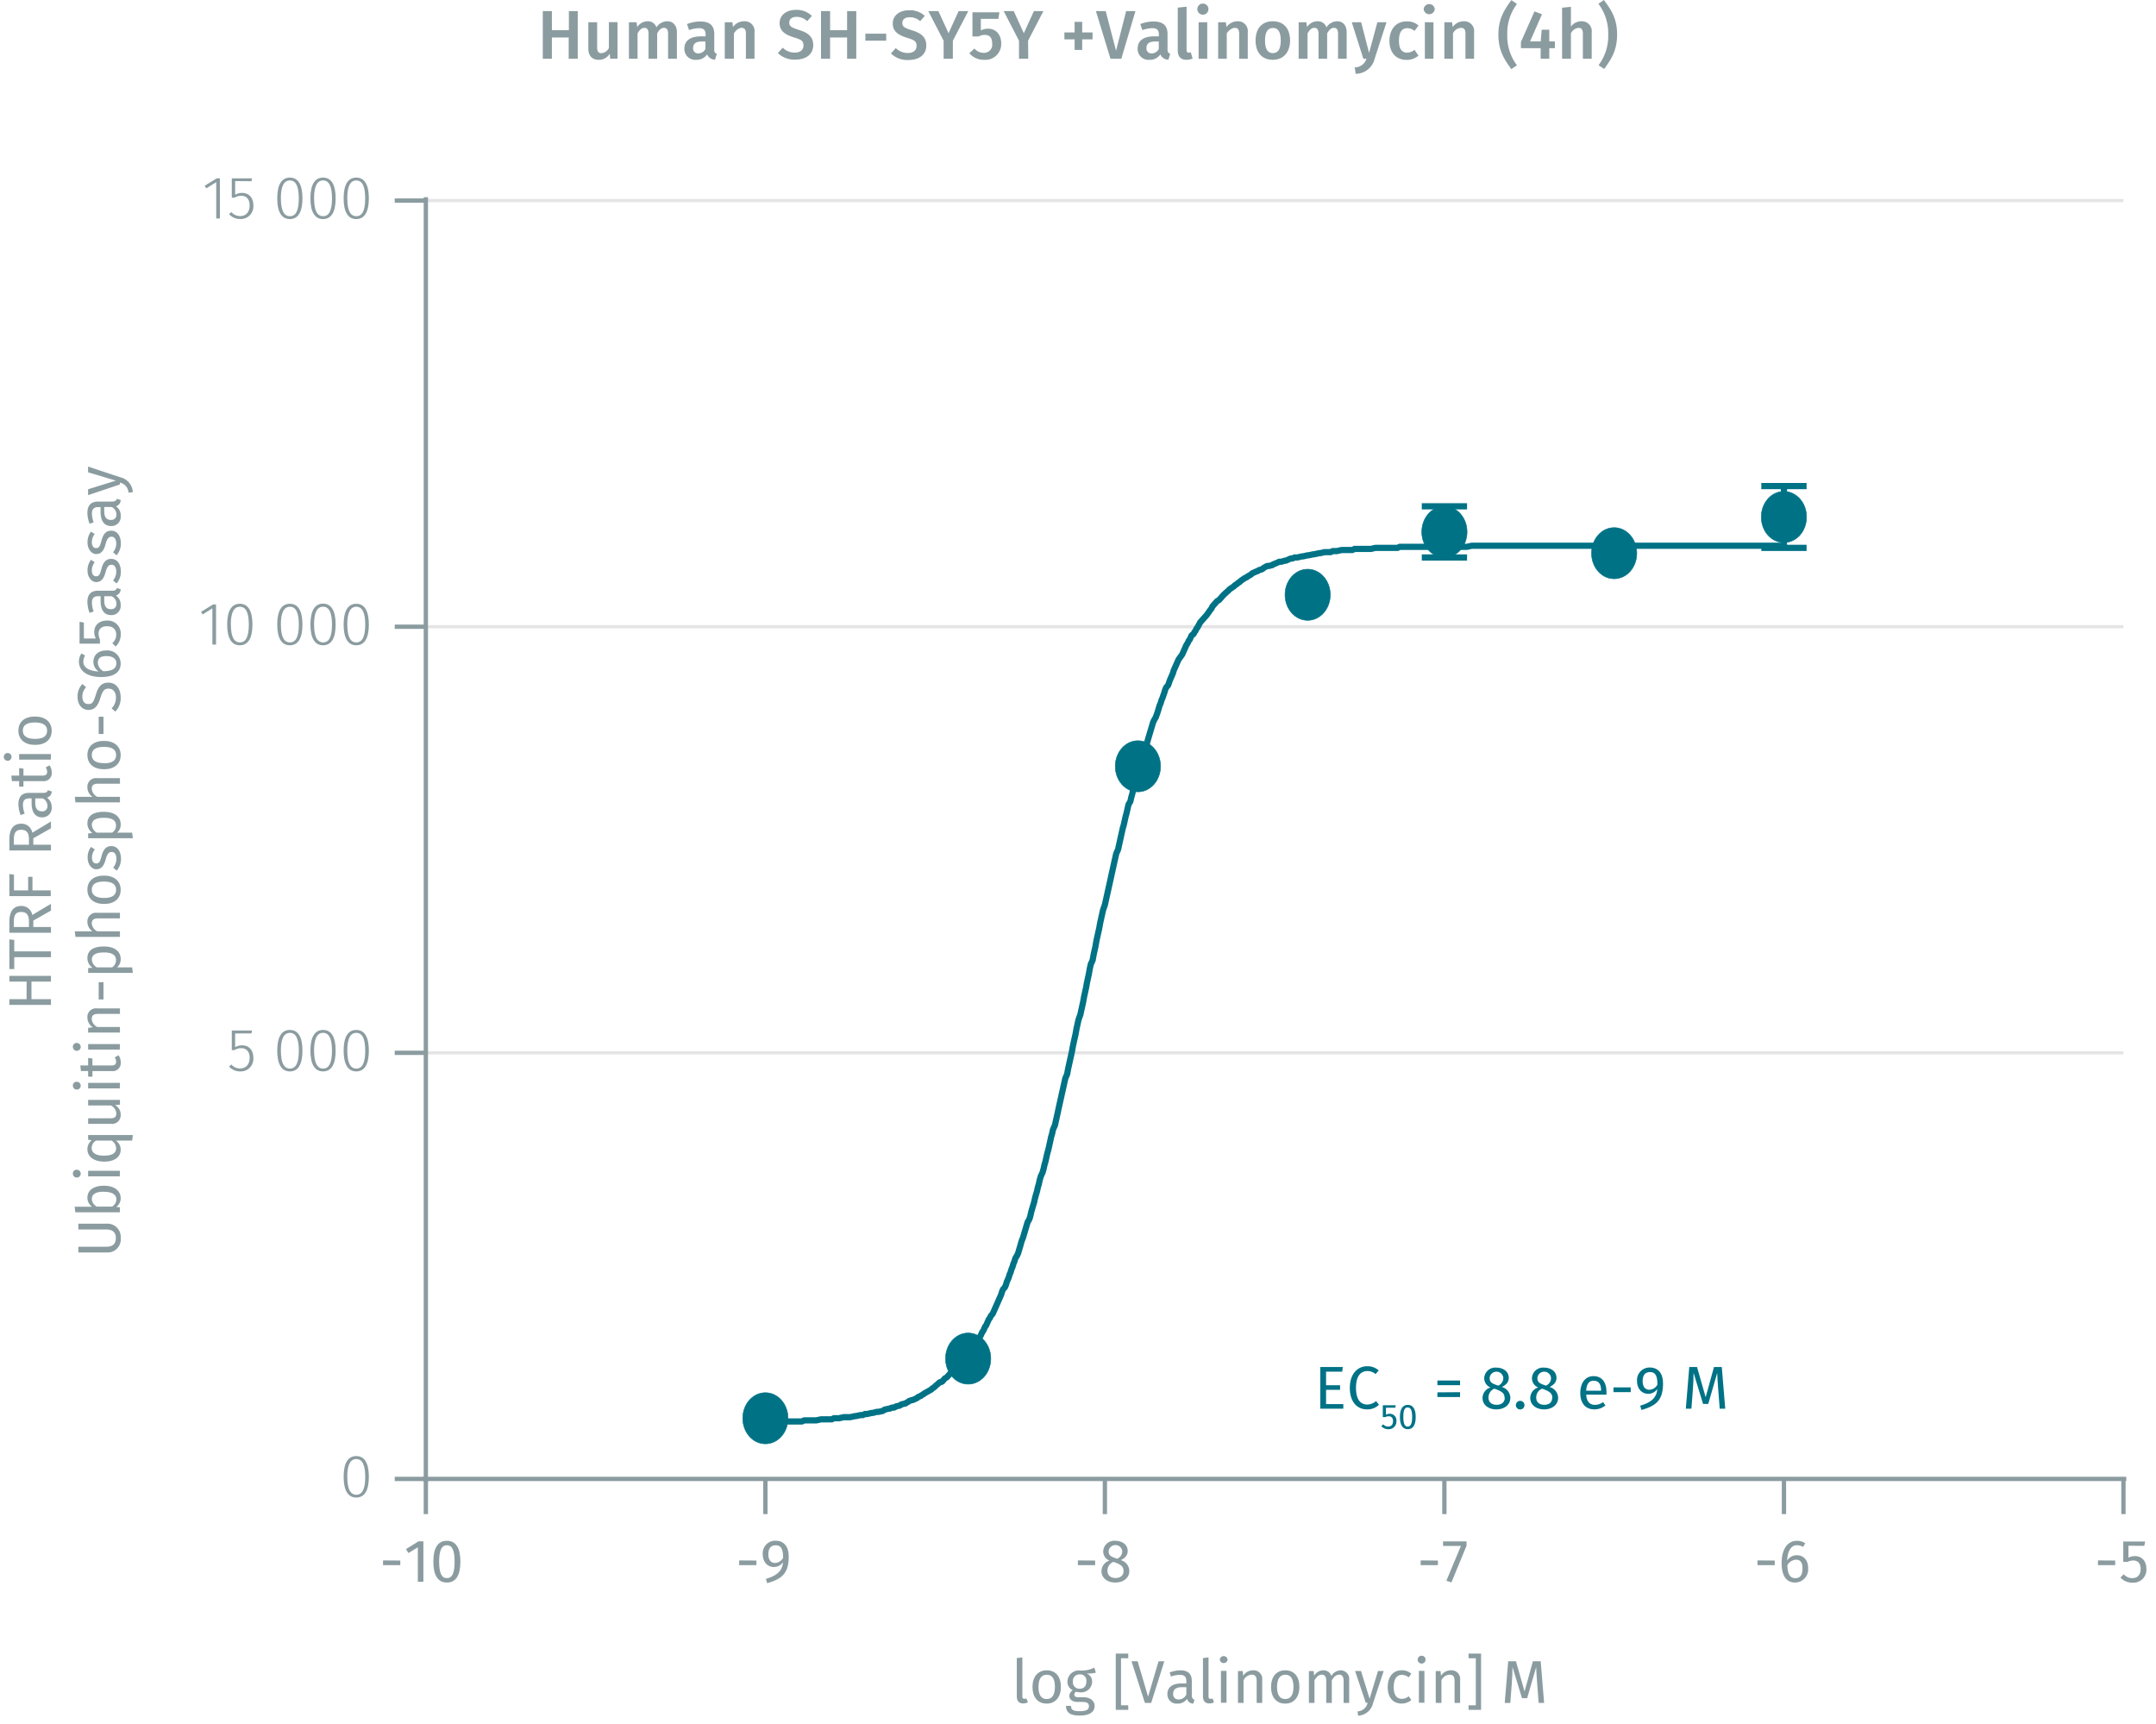 <svg id="Calque_1" data-name="Calque 1" xmlns="http://www.w3.org/2000/svg" viewBox="0 0 500.05 399.84"><line x1="98.77" y1="244.18" x2="492.5" y2="244.18" fill="none" stroke="#e5e5e5" stroke-miterlimit="10" stroke-width="0.75"/><line x1="98.77" y1="145.35" x2="492.5" y2="145.35" fill="none" stroke="#e5e5e5" stroke-miterlimit="10" stroke-width="0.75"/><line x1="98.77" y1="46.52" x2="492.5" y2="46.52" fill="none" stroke="#e5e5e5" stroke-miterlimit="10" stroke-width="0.75"/><path d="M92.84,361.93V363h-4v-1.1Z" fill="#8b9ca0"/><path d="M96.91,366.86v-8l-2.18,1.33-.57-.91,2.9-1.8H98.2v9.37Z" fill="#8b9ca0"/><path d="M106.78,362.18c0,3.11-1,4.85-3.13,4.85s-3.14-1.74-3.14-4.85,1-4.83,3.14-4.83S106.78,359.09,106.78,362.18Zm-4.93,0c0,2.76.62,3.83,1.8,3.83s1.79-1.07,1.79-3.83-.63-3.8-1.79-3.8S101.85,359.44,101.85,362.18Z" fill="#8b9ca0"/><path d="M175.44,361.93V363h-4v-1.1Z" fill="#8b9ca0"/><path d="M182.93,361c0,3.88-1.54,5.19-5,6.18l-.29-1c2.35-.68,3.85-1.76,3.95-3.87a2.48,2.48,0,0,1-2.1,1.12c-1.46,0-2.59-1.15-2.59-3a2.92,2.92,0,0,1,3-3.1C181.92,357.35,182.93,358.8,182.93,361Zm-1.3.3c0-2.12-.53-2.91-1.7-2.91s-1.72.75-1.72,2.1.64,2,1.55,2A2.21,2.21,0,0,0,181.63,361.29Z" fill="#8b9ca0"/><path d="M254,361.93V363h-4v-1.1Z" fill="#8b9ca0"/><path d="M261.93,364.36c0,1.57-1.34,2.67-3.25,2.67s-3.21-1.1-3.21-2.65a2.57,2.57,0,0,1,1.85-2.43,2.3,2.3,0,0,1-1.45-2.19,2.57,2.57,0,0,1,2.84-2.41c1.4,0,2.84.77,2.84,2.37,0,.95-.53,1.58-1.59,2.12A2.66,2.66,0,0,1,261.93,364.36Zm-1.34,0c0-1-.54-1.46-2-2l-.35-.12a2.15,2.15,0,0,0-1.37,2.11c0,1,.71,1.63,1.87,1.63S260.59,365.35,260.59,364.37Zm-3.46-4.59c0,1,.65,1.31,1.73,1.66l.24.09a1.89,1.89,0,0,0,1.19-1.77,1.59,1.59,0,0,0-3.16,0Z" fill="#8b9ca0"/><path d="M333.5,361.93V363h-4v-1.1Z" fill="#8b9ca0"/><path d="M336.64,367l-1.18-.39,3.38-8.07h-4.15v-1.05h5.45v1Z" fill="#8b9ca0"/><path d="M411.62,361.93V363h-4v-1.1Z" fill="#8b9ca0"/><path d="M419.37,363.68a3.06,3.06,0,0,1-3,3.35c-2.28,0-3.15-1.88-3.15-4.56,0-3.07,1.33-5.12,3.55-5.12a3.36,3.36,0,0,1,1.93.58l-.51.85a2.67,2.67,0,0,0-1.44-.4c-1.36,0-2.17,1.41-2.24,3.55a2.63,2.63,0,0,1,2.26-1.23C418.15,360.7,419.37,361.68,419.37,363.68Zm-1.31.05c0-1.49-.63-2-1.51-2a2.43,2.43,0,0,0-2,1.29c.06,2.05.61,3,1.85,3S418.06,365.1,418.06,363.73Z" fill="#8b9ca0"/><path d="M490.59,361.93V363h-4v-1.1Z" fill="#8b9ca0"/><path d="M493.66,358.5v2.76a3.25,3.25,0,0,1,1.5-.36c1.58,0,2.66,1.1,2.66,3a3,3,0,0,1-3.25,3.16,3.66,3.66,0,0,1-2.77-1.19l.78-.76a2.5,2.5,0,0,0,2,.9c1.17,0,1.91-.77,1.91-2.14s-.74-1.95-1.7-1.95a2.87,2.87,0,0,0-1.33.32h-1v-4.72h5.07l-.19,1Z" fill="#8b9ca0"/><path d="M492.5,343v8.16M413.76,343v8.16M335,343v8.16M256.26,343v8.16M177.52,343v8.16M98.77,343v8.16M98.11,343H493.16" fill="none" stroke="#8b9ca0" stroke-miterlimit="10"/><path d="M85.55,342.52c0,3.15-1,4.8-2.92,4.8s-2.93-1.67-2.93-4.82,1-4.8,2.93-4.8S85.55,339.35,85.55,342.52Zm-5,0c0,2.87.74,4.15,2.09,4.15s2.07-1.26,2.07-4.13-.73-4.15-2.07-4.15S80.54,339.63,80.54,342.5Z" fill="#8b9ca0"/><path d="M54.54,239.69v3.18a3.16,3.16,0,0,1,1.6-.43c1.6,0,2.62,1.09,2.62,2.9a2.92,2.92,0,0,1-3,3.15,3.45,3.45,0,0,1-2.63-1.12l.52-.49a2.67,2.67,0,0,0,2.11.92c1.32,0,2.14-1,2.14-2.48s-.81-2.22-1.94-2.22a2.89,2.89,0,0,0-1.56.44h-.64V239h4.69l-.13.67Z" fill="#8b9ca0"/><path d="M70.15,243.68c0,3.16-1,4.81-2.92,4.81s-2.93-1.67-2.93-4.82,1-4.8,2.93-4.8S70.15,240.52,70.15,243.68Zm-5,0c0,2.87.74,4.15,2.09,4.15s2.07-1.26,2.07-4.14-.73-4.14-2.07-4.14S65.14,240.8,65.14,243.67Z" fill="#8b9ca0"/><path d="M77.85,243.68c0,3.16-1,4.81-2.92,4.81S72,246.82,72,243.67s1-4.8,2.93-4.8S77.85,240.52,77.85,243.68Zm-5,0c0,2.87.74,4.15,2.09,4.15S77,246.56,77,243.68s-.73-4.14-2.07-4.14S72.84,240.8,72.84,243.67Z" fill="#8b9ca0"/><path d="M85.55,243.68c0,3.16-1,4.81-2.92,4.81s-2.93-1.67-2.93-4.82,1-4.8,2.93-4.8S85.55,240.52,85.55,243.68Zm-5,0c0,2.87.74,4.15,2.09,4.15s2.07-1.26,2.07-4.14-.73-4.14-2.07-4.14S80.54,240.8,80.54,243.67Z" fill="#8b9ca0"/><path d="M49.26,149.5v-8.42L47,142.51l-.38-.6,2.79-1.72h.7v9.31Z" fill="#8b9ca0"/><path d="M58.55,144.85c0,3.15-1,4.81-2.93,4.81s-2.93-1.67-2.93-4.82,1-4.81,2.93-4.81S58.55,141.69,58.55,144.85Zm-5,0c0,2.87.75,4.14,2.09,4.14s2.07-1.26,2.07-4.13-.72-4.14-2.07-4.14S53.53,142,53.53,144.84Z" fill="#8b9ca0"/><path d="M70.15,144.85c0,3.15-1,4.81-2.92,4.81S64.3,148,64.3,144.84s1-4.81,2.93-4.81S70.15,141.69,70.15,144.85Zm-5,0c0,2.87.74,4.14,2.09,4.14s2.07-1.26,2.07-4.13-.73-4.14-2.07-4.14S65.14,142,65.14,144.84Z" fill="#8b9ca0"/><path d="M77.85,144.85c0,3.15-1,4.81-2.92,4.81S72,148,72,144.84,73,140,74.93,140,77.85,141.69,77.85,144.85Zm-5,0c0,2.87.74,4.14,2.09,4.14S77,147.72,77,144.85s-.73-4.14-2.07-4.14S72.84,142,72.84,144.84Z" fill="#8b9ca0"/><path d="M85.55,144.85c0,3.15-1,4.81-2.92,4.81S79.7,148,79.7,144.84s1-4.81,2.93-4.81S85.55,141.69,85.55,144.85Zm-5,0c0,2.87.74,4.14,2.09,4.14s2.07-1.26,2.07-4.13-.73-4.14-2.07-4.14S80.54,142,80.54,144.84Z" fill="#8b9ca0"/><path d="M50.15,50.67V42.25l-2.3,1.43-.38-.6,2.79-1.72H51v9.31Z" fill="#8b9ca0"/><path d="M54.54,42v3.18a3.17,3.17,0,0,1,1.6-.44c1.6,0,2.62,1.1,2.62,2.9a2.92,2.92,0,0,1-3,3.16,3.46,3.46,0,0,1-2.63-1.13l.52-.49a2.65,2.65,0,0,0,2.11.93c1.32,0,2.14-1,2.14-2.48s-.81-2.23-1.94-2.23a2.9,2.9,0,0,0-1.56.45h-.64V41.36h4.69l-.13.67Z" fill="#8b9ca0"/><path d="M70.15,46c0,3.15-1,4.81-2.92,4.81S64.3,49.16,64.3,46s1-4.81,2.93-4.81S70.15,42.85,70.15,46Zm-5,0c0,2.87.74,4.14,2.09,4.14S69.3,48.89,69.3,46s-.73-4.15-2.07-4.15S65.14,43.14,65.14,46Z" fill="#8b9ca0"/><path d="M77.85,46c0,3.15-1,4.81-2.92,4.81S72,49.16,72,46s1-4.81,2.93-4.81S77.85,42.85,77.85,46Zm-5,0c0,2.87.74,4.14,2.09,4.14S77,48.89,77,46s-.73-4.15-2.07-4.15S72.84,43.14,72.84,46Z" fill="#8b9ca0"/><path d="M85.55,46c0,3.15-1,4.81-2.92,4.81S79.7,49.16,79.7,46s1-4.81,2.93-4.81S85.55,42.85,85.55,46Zm-5,0c0,2.87.74,4.14,2.09,4.14S84.7,48.89,84.7,46s-.73-4.15-2.07-4.15S80.54,43.14,80.54,46Z" fill="#8b9ca0"/><path d="M98.77,46.52H91.55m7.22,98.83H91.55m7.22,98.83H91.55M98.77,343H91.55m7.22.74v-298" fill="none" stroke="#8b9ca0" stroke-miterlimit="10"/><polyline points="177.52 329.92 180.14 329.92 181.24 329.67 186.05 329.67 186.49 329.42 189.33 329.42 190.42 329.18 193.05 329.18 193.27 328.93 194.58 328.93 195.67 328.68 197.2 328.68 198.3 328.43 198.51 328.43 199.61 328.19 200.26 328.19 200.48 327.94 201.14 327.94 202.23 327.69 202.45 327.69 203.33 327.45 203.76 327.45 204.86 327.2 205.08 326.95 206.17 326.7 206.39 326.7 206.83 326.46 207.48 326.46 207.7 326.21 208.8 325.96 209.01 325.72 210.11 325.47 210.33 325.22 210.55 325.22 210.76 324.98 211.42 324.73 211.64 324.73 212.73 324.23 212.95 323.99 213.61 323.74 213.83 323.49 214.05 323.49 214.26 323.25 215.14 322.75 215.58 322.5 216.01 322.26 216.23 322.01 216.67 321.76 216.89 321.52 217.76 320.77 217.98 320.53 218.42 320.53 219.3 319.54 219.51 319.54 219.73 319.29 219.95 319.05 220.61 318.3 220.83 318.06 221.05 317.81 221.48 317.56 221.92 317.07 222.14 316.82 222.58 316.33 222.8 316.08 223.23 315.59 223.45 315.09 223.67 314.85 223.89 314.6 224.55 313.86 224.76 313.61 224.98 313.36 225.2 313.12 225.86 311.88 226.08 311.63 226.73 310.64 227.17 310.15 227.39 309.9 227.83 308.92 228.05 308.67 228.48 307.68 228.7 307.43 228.92 306.94 229.36 305.95 229.58 305.7 229.8 305.21 230.23 304.71 230.45 304.22 230.89 303.23 231.11 302.74 231.33 302.24 231.54 301.75 231.76 301.26 232.2 300.27 232.42 299.53 232.64 299.03 233.08 298.54 233.29 298.04 233.51 297.3 233.73 296.81 233.95 296.31 234.17 295.57 234.39 295.08 234.61 294.34 234.83 293.84 235.04 293.1 235.26 292.61 235.48 291.87 235.92 291.13 236.14 290.63 236.36 289.89 236.58 289.15 236.79 288.41 237.01 287.67 237.23 287.17 237.45 286.43 237.67 285.69 237.89 284.95 238.11 284.21 238.33 283.47 238.76 282.72 238.98 281.98 239.2 281 239.42 280.25 239.64 279.51 239.86 278.77 240.08 277.78 240.29 277.04 240.51 276.3 240.73 275.31 240.95 274.57 241.17 273.58 241.39 272.84 241.83 271.85 242.04 271.11 242.26 270.12 242.48 269.38 242.7 268.39 242.92 267.41 243.14 266.66 243.36 265.68 243.58 264.69 243.79 263.7 244.01 262.96 244.23 261.97 244.67 260.98 244.89 259.99 245.11 259 245.33 258.02 245.54 257.03 245.76 256.04 245.98 255.05 246.2 254.06 246.42 253.07 246.64 252.09 246.86 251.1 247.08 250.11 247.51 249.12 247.73 247.89 247.95 246.9 248.17 245.91 248.39 244.92 248.61 243.93 248.83 242.7 249.04 241.71 249.26 240.72 249.48 239.73 249.7 238.5 249.92 237.51 250.14 236.52 250.58 235.28 250.79 234.3 251.01 233.31 251.23 232.32 251.45 231.09 251.67 230.1 251.89 229.11 252.11 227.87 252.33 226.88 252.54 225.9 252.76 224.66 252.98 223.67 253.42 222.68 253.64 221.45 253.86 220.46 254.08 219.47 254.29 218.24 254.51 217.25 254.73 216.26 254.95 215.27 255.17 214.04 255.39 213.05 255.61 212.06 255.83 211.07 256.26 209.84 256.48 208.85 256.7 207.86 256.92 206.87 257.14 205.88 257.36 204.89 257.58 203.91 257.79 202.92 258.01 201.93 258.23 200.94 258.45 199.95 258.67 198.96 258.89 197.98 259.33 196.99 259.54 196 259.76 195.01 259.98 194.02 260.2 193.03 260.42 192.05 260.64 191.31 260.86 190.32 261.08 189.33 261.29 188.59 261.51 187.6 261.73 186.61 262.17 185.87 262.39 184.88 262.61 184.14 262.82 183.15 263.04 182.41 263.26 181.42 263.48 180.68 263.7 179.69 263.92 178.95 264.14 178.21 264.36 177.47 264.57 176.48 264.79 175.74 265.23 175 265.45 174.26 265.67 173.51 265.89 172.77 266.11 172.03 266.32 171.29 266.54 170.55 266.76 169.81 266.98 169.07 267.2 168.33 267.42 167.59 267.64 167.09 268.07 166.35 268.51 165.11 268.73 164.37 268.95 163.63 269.17 163.14 269.39 162.4 269.61 161.9 270.04 160.67 270.26 159.93 270.48 159.43 270.92 158.94 271.36 157.7 271.57 157.21 271.79 156.71 272.01 156.22 272.23 155.48 272.45 154.98 272.67 154.49 273.11 153.5 273.32 153.01 274.2 151.77 274.42 151.28 274.64 150.78 274.86 150.29 275.07 149.79 275.51 149.05 275.73 148.56 275.95 148.31 276.39 147.32 276.82 147.08 277.04 146.58 277.26 146.34 277.48 145.84 277.7 145.59 278.36 144.36 278.57 144.11 279.67 142.88 279.89 142.63 280.76 141.39 280.98 141.15 281.2 140.65 281.86 139.91 282.07 139.66 282.29 139.42 282.73 139.17 283.39 138.43 283.61 138.18 283.82 137.94 284.92 136.95 285.14 136.7 286.23 135.96 286.45 135.71 286.89 135.46 287.11 135.22 287.54 134.97 287.76 134.72 288.86 133.98 289.07 133.98 289.29 133.74 290.17 133.24 290.39 132.99 291.48 132.5 291.7 132.5 291.92 132.25 292.79 132 293.01 131.76 293.89 131.26 294.32 131.26 295.2 131.02 295.42 130.77 295.64 130.77 296.73 130.28 297.17 130.28 298.04 130.03 298.26 130.03 299.36 129.53 299.79 129.53 300.23 129.29 300.89 129.29 301.98 129.04 302.2 129.04 303.29 128.79 303.51 128.79 304.61 128.55 304.82 128.55 305.92 128.3 306.14 128.3 307.23 128.05 308.76 128.05 308.98 127.81 310.07 127.81 311.17 127.56 313.79 127.56 314.01 127.31 317.95 127.31 319.04 127.06 324.29 127.06 324.51 126.82 340.26 126.82 341.35 126.57 413.76 126.57" fill="none" stroke="#007286" stroke-miterlimit="1" stroke-width="1.44"/><line x1="335.01" y1="117.43" x2="335.01" y2="123.36" fill="none" stroke="#007286" stroke-miterlimit="1" stroke-width="1.44"/><line x1="335.01" y1="123.36" x2="335.01" y2="129.29" fill="none" stroke="#007286" stroke-miterlimit="1" stroke-width="1.44"/><line x1="329.76" y1="117.43" x2="340.26" y2="117.43" fill="none" stroke="#007286" stroke-miterlimit="1" stroke-width="1.44"/><line x1="329.76" y1="129.29" x2="340.26" y2="129.29" fill="none" stroke="#007286" stroke-miterlimit="1" stroke-width="1.44"/><line x1="413.76" y1="112.73" x2="413.76" y2="119.9" fill="none" stroke="#007286" stroke-miterlimit="1" stroke-width="1.44"/><line x1="413.76" y1="119.9" x2="413.76" y2="127.06" fill="none" stroke="#007286" stroke-miterlimit="1" stroke-width="1.44"/><line x1="408.51" y1="112.73" x2="419.01" y2="112.73" fill="none" stroke="#007286" stroke-miterlimit="1" stroke-width="1.44"/><line x1="408.51" y1="127.06" x2="419.01" y2="127.06" fill="none" stroke="#007286" stroke-miterlimit="1" stroke-width="1.44"/><path d="M182.77,328.93c0,3.29-2.34,5.93-5.25,5.93s-5.25-2.64-5.25-5.93,2.35-5.93,5.25-5.93,5.25,2.65,5.25,5.93" fill="#007286" fill-rule="evenodd"/><path d="M182.77,328.93c0,3.29-2.34,5.93-5.25,5.93s-5.25-2.64-5.25-5.93,2.35-5.93,5.25-5.93,5.25,2.65,5.25,5.93" fill="none" stroke="#007286" stroke-miterlimit="1" stroke-width="0.12"/><path d="M229.8,315.09c0,3.29-2.34,5.93-5.25,5.93s-5.25-2.64-5.25-5.93,2.35-5.93,5.25-5.93,5.25,2.66,5.25,5.93" fill="#007286" fill-rule="evenodd"/><path d="M229.8,315.09c0,3.29-2.34,5.93-5.25,5.93s-5.25-2.64-5.25-5.93,2.35-5.93,5.25-5.93,5.25,2.66,5.25,5.93" fill="none" stroke="#007286" stroke-miterlimit="1" stroke-width="0.12"/><path d="M269.17,177.72c0,3.28-2.34,5.93-5.25,5.93s-5.25-2.65-5.25-5.93,2.35-5.93,5.25-5.93,5.25,2.65,5.25,5.93" fill="#007286" fill-rule="evenodd"/><path d="M269.17,177.72c0,3.28-2.34,5.93-5.25,5.93s-5.25-2.65-5.25-5.93,2.35-5.93,5.25-5.93,5.25,2.65,5.25,5.93" fill="none" stroke="#007286" stroke-miterlimit="1" stroke-width="0.12"/><path d="M308.54,137.94c0,3.28-2.34,5.93-5.25,5.93s-5.25-2.65-5.25-5.93,2.35-5.93,5.25-5.93,5.25,2.65,5.25,5.93" fill="#007286" fill-rule="evenodd"/><path d="M308.54,137.94c0,3.28-2.34,5.93-5.25,5.93s-5.25-2.65-5.25-5.93,2.35-5.93,5.25-5.93,5.25,2.65,5.25,5.93" fill="none" stroke="#007286" stroke-miterlimit="1" stroke-width="0.12"/><path d="M340.26,123.36c0,3.29-2.34,5.93-5.25,5.93s-5.25-2.64-5.25-5.93,2.35-5.93,5.25-5.93,5.25,2.65,5.25,5.93" fill="#007286" fill-rule="evenodd"/><path d="M340.26,123.36c0,3.29-2.34,5.93-5.25,5.93s-5.25-2.64-5.25-5.93,2.35-5.93,5.25-5.93,5.25,2.65,5.25,5.93" fill="none" stroke="#007286" stroke-miterlimit="1" stroke-width="0.12"/><path d="M379.63,128.3c0,3.29-2.33,5.93-5.25,5.93s-5.25-2.64-5.25-5.93,2.36-5.93,5.25-5.93,5.25,2.66,5.25,5.93" fill="#007286" fill-rule="evenodd"/><path d="M379.63,128.3c0,3.29-2.33,5.93-5.25,5.93s-5.25-2.64-5.25-5.93,2.36-5.93,5.25-5.93,5.25,2.66,5.25,5.93" fill="none" stroke="#007286" stroke-miterlimit="1" stroke-width="0.12"/><path d="M419,119.9c0,3.3-2.33,5.93-5.25,5.93s-5.25-2.63-5.25-5.93,2.35-5.93,5.25-5.93,5.25,2.65,5.25,5.93" fill="#007286" fill-rule="evenodd"/><path d="M419,119.9c0,3.3-2.33,5.93-5.25,5.93s-5.25-2.63-5.25-5.93,2.35-5.93,5.25-5.93,5.25,2.65,5.25,5.93" fill="none" stroke="#007286" stroke-miterlimit="1" stroke-width="0.12"/><path d="M128,8.69v4.94h-2.11V2.57H128V7h3.94V2.57H134V13.63H131.9V8.69Z" fill="#8b9ca0"/><path d="M141.53,13.63l-.11-1.18a2.88,2.88,0,0,1-2.6,1.42c-1.53,0-2.37-1-2.37-2.62V5.16h2.05V11c0,1,.34,1.33,1,1.33a2.1,2.1,0,0,0,1.72-1.2v-6h2v8.47Z" fill="#8b9ca0"/><path d="M157,7.5v6.13h-2.05V7.82c0-1.06-.42-1.36-.93-1.36-.71,0-1.14.5-1.6,1.28v5.89h-2V7.82c0-1.06-.43-1.36-.93-1.36-.72,0-1.15.5-1.62,1.28v5.89h-2V5.16h1.77l.16,1.11a2.87,2.87,0,0,1,2.45-1.34,2.06,2.06,0,0,1,2,1.42,3,3,0,0,1,2.54-1.42C156.09,4.93,157,5.9,157,7.5Z" fill="#8b9ca0"/><path d="M166.26,12.48l-.43,1.36A2,2,0,0,1,164,12.61a2.89,2.89,0,0,1-2.53,1.26,2.51,2.51,0,0,1-2.74-2.61c0-1.84,1.4-2.83,3.86-2.83h1.06V8c0-1.1-.5-1.47-1.59-1.47a7.55,7.55,0,0,0-2.24.45l-.48-1.4a8.71,8.71,0,0,1,3.07-.6c2.26,0,3.25,1,3.25,2.91v3.55C165.62,12.08,165.85,12.32,166.26,12.48Zm-2.65-1.14V9.63h-.85c-1.33,0-2,.48-2,1.47a1.12,1.12,0,0,0,1.2,1.28A1.81,1.81,0,0,0,163.61,11.34Z" fill="#8b9ca0"/><path d="M175,7.5v6.13H173V7.82c0-1.06-.4-1.36-1-1.36s-1.28.5-1.78,1.28v5.89H168.1V5.16h1.78L170,6.27a3.13,3.13,0,0,1,2.57-1.34A2.28,2.28,0,0,1,175,7.5Z" fill="#8b9ca0"/><path d="M188.3,3.69l-1.08,1.22a3.53,3.53,0,0,0-2.45-1c-1,0-1.71.45-1.71,1.31s.43,1.15,2.27,1.73,3.29,1.41,3.29,3.49-1.56,3.39-4.2,3.39a5.47,5.47,0,0,1-4-1.52l1.12-1.25a3.92,3.92,0,0,0,2.81,1.14c1.19,0,2-.58,2-1.65s-.47-1.34-2.2-1.87c-2.32-.72-3.33-1.65-3.33-3.33,0-1.84,1.59-3.06,3.77-3.06A5,5,0,0,1,188.3,3.69Z" fill="#8b9ca0"/><path d="M192.53,8.69v4.94h-2.11V2.57h2.11V7h3.94V2.57h2.13V13.63h-2.13V8.69Z" fill="#8b9ca0"/><path d="M205.54,7.81V9.44h-4.83V7.81Z" fill="#8b9ca0"/><path d="M214.49,3.69l-1.07,1.22A3.54,3.54,0,0,0,211,4c-1,0-1.72.45-1.72,1.31s.44,1.15,2.28,1.73,3.28,1.41,3.28,3.49-1.55,3.39-4.2,3.39a5.47,5.47,0,0,1-4-1.52l1.12-1.25a3.94,3.94,0,0,0,2.82,1.14c1.18,0,2-.58,2-1.65s-.47-1.34-2.19-1.87c-2.33-.72-3.33-1.65-3.33-3.33,0-1.84,1.58-3.06,3.76-3.06A5,5,0,0,1,214.49,3.69Z" fill="#8b9ca0"/><path d="M221,13.63h-2.14V9.45l-3.56-6.88h2.34L220,7.71l2.34-5.14h2.24L221,9.44Z" fill="#8b9ca0"/><path d="M227.49,4.38V7.05a3.73,3.73,0,0,1,1.64-.4c1.79,0,3.09,1.28,3.09,3.48a3.68,3.68,0,0,1-4,3.74,4.39,4.39,0,0,1-3.4-1.52l1.19-1.1a2.71,2.71,0,0,0,2.16,1,1.89,1.89,0,0,0,1.95-2.16c0-1.49-.73-2-1.73-2a2.91,2.91,0,0,0-1.39.36h-1.46V2.86h6.25l-.24,1.52Z" fill="#8b9ca0"/><path d="M238.49,13.63h-2.15V9.45l-3.55-6.88h2.33l2.34,5.14,2.34-5.14H242l-3.55,6.87Z" fill="#8b9ca0"/><path d="M253.4,7.52V9.13H251v2.45h-1.76V9.13h-2.37V7.52h2.37V5.07H251V7.52Z" fill="#8b9ca0"/><path d="M257.56,13.63,254.18,2.57h2.27l2.4,9.19,2.34-9.19h2.16l-3.28,11.06Z" fill="#8b9ca0"/><path d="M271.41,12.48,271,13.84a2,2,0,0,1-1.87-1.23,2.89,2.89,0,0,1-2.53,1.26,2.51,2.51,0,0,1-2.74-2.61c0-1.84,1.4-2.83,3.86-2.83h1.06V8c0-1.1-.5-1.47-1.59-1.47a7.55,7.55,0,0,0-2.24.45l-.48-1.4a8.71,8.71,0,0,1,3.07-.6c2.26,0,3.25,1,3.25,2.91v3.55C270.77,12.08,271,12.32,271.41,12.48Zm-2.65-1.14V9.63h-.85c-1.33,0-2,.48-2,1.47a1.12,1.12,0,0,0,1.2,1.28A1.8,1.8,0,0,0,268.76,11.34Z" fill="#8b9ca0"/><path d="M275.7,12.22a1.51,1.51,0,0,0,.48-.08l.43,1.44a3.67,3.67,0,0,1-1.45.29c-1.27,0-2-.75-2-2.16V1.77l2.05-.22v10C275.22,12,275.36,12.22,275.7,12.22Z" fill="#8b9ca0"/><path d="M280.28,2.12a1.29,1.29,0,0,1-2.58,0,1.29,1.29,0,0,1,2.58,0ZM278,13.63V5.16h2v8.47Z" fill="#8b9ca0"/><path d="M289.4,7.5v6.13h-2V7.82c0-1.06-.4-1.36-1-1.36S285,7,284.53,7.74v5.89h-2V5.16h1.78l.16,1.11A3.15,3.15,0,0,1,287,4.93,2.28,2.28,0,0,1,289.4,7.5Z" fill="#8b9ca0"/><path d="M299.21,9.39c0,2.67-1.49,4.48-4,4.48s-4-1.69-4-4.48,1.48-4.46,4-4.46S299.21,6.62,299.21,9.39Zm-5.81,0c0,2,.62,2.93,1.82,2.93s1.83-.91,1.83-2.93-.63-2.91-1.81-2.91S293.4,7.39,293.4,9.39Z" fill="#8b9ca0"/><path d="M312.34,7.5v6.13h-2V7.82c0-1.06-.42-1.36-.93-1.36-.71,0-1.14.5-1.6,1.28v5.89h-2V7.82c0-1.06-.43-1.36-.93-1.36-.72,0-1.15.5-1.62,1.28v5.89h-2.05V5.16h1.78l.16,1.11a2.87,2.87,0,0,1,2.45-1.34,2.06,2.06,0,0,1,2.05,1.42,3,3,0,0,1,2.54-1.42C311.45,4.93,312.34,5.9,312.34,7.5Z" fill="#8b9ca0"/><path d="M314.42,17.12l-.21-1.49a2.82,2.82,0,0,0,2.71-2h-.71l-2.69-8.47h2.18l1.84,7.11,1.92-7.11h2.11l-2.75,8.5A4.54,4.54,0,0,1,314.42,17.12Z" fill="#8b9ca0"/><path d="M329,5.92l-.93,1.25a2.51,2.51,0,0,0-1.69-.63c-1.19,0-1.91.87-1.91,2.9s.75,2.77,1.91,2.77a2.56,2.56,0,0,0,1.68-.66L329,12.9a4.2,4.2,0,0,1-2.74,1c-2.44,0-4-1.69-4-4.4s1.52-4.54,4-4.54A3.93,3.93,0,0,1,329,5.92Z" fill="#8b9ca0"/><path d="M332.77,2.12a1.29,1.29,0,0,1-2.57,0,1.29,1.29,0,0,1,2.57,0Zm-2.3,11.51V5.16h2v8.47Z" fill="#8b9ca0"/><path d="M341.89,7.5v6.13h-2V7.82c0-1.06-.4-1.36-1-1.36A2.19,2.19,0,0,0,337,7.74v5.89h-2V5.16h1.78l.16,1.11a3.13,3.13,0,0,1,2.57-1.34A2.28,2.28,0,0,1,341.89,7.5Z" fill="#8b9ca0"/><path d="M349.59,8a11.18,11.18,0,0,0,2.25,7.15l-1.31.88c-1.58-2.2-3-4.22-3-8s1.46-5.83,3-8l1.31.89A11.16,11.16,0,0,0,349.59,8Z" fill="#8b9ca0"/><path d="M359.33,11.17v2.46h-2V11.17h-4.58V9.76l3.14-7.11,1.75.66L354.88,9.6h2.47l.21-2.71h1.77V9.6h1.3v1.57Z" fill="#8b9ca0"/><path d="M369.17,7.5v6.13h-2.05V7.82c0-1.06-.41-1.36-1-1.36a2.21,2.21,0,0,0-1.77,1.27v5.9h-2.05V1.79l2.05-.21V6.17a3,3,0,0,1,2.46-1.24A2.29,2.29,0,0,1,369.17,7.5Z" fill="#8b9ca0"/><path d="M375.06,8c0,3.81-1.44,5.83-3,8l-1.3-.88A11.24,11.24,0,0,0,373,8,11.22,11.22,0,0,0,370.72.88L372,0C373.62,2.2,375.06,4.22,375.06,8Z" fill="#8b9ca0"/><path d="M237.58,394a1.38,1.38,0,0,0,.48-.08l.34.89a2.5,2.5,0,0,1-1.1.26c-.94,0-1.47-.56-1.47-1.63v-8.89l1.29-.16v9C237.12,393.85,237.25,394,237.58,394Z" fill="#8b9ca0"/><path d="M246.06,391.24c0,2.28-1.21,3.87-3.3,3.87s-3.29-1.52-3.29-3.85,1.21-3.87,3.31-3.87S246.06,388.9,246.06,391.24Zm-5.2,0c0,1.91.67,2.81,1.9,2.81s1.91-.9,1.91-2.83-.67-2.81-1.89-2.81S240.86,389.32,240.86,391.26Z" fill="#8b9ca0"/><path d="M252,388.12a1.94,1.94,0,0,1,1.3,1.86,2.51,2.51,0,0,1-2.82,2.51,3,3,0,0,1-.94-.14.88.88,0,0,0-.36.68c0,.34.21.61,1,.61h1.17c1.52,0,2.53.86,2.53,2,0,1.43-1.18,2.24-3.46,2.24s-3.17-.74-3.17-2.24h1.16c0,.84.38,1.23,2,1.23s2.15-.4,2.15-1.15-.56-1-1.48-1h-1.16c-1.32,0-1.91-.66-1.91-1.41a1.61,1.61,0,0,1,.81-1.3,2.11,2.11,0,0,1-1.24-2,2.62,2.62,0,0,1,2.84-2.58,6.42,6.42,0,0,0,3.38-.66l.37,1.16A7,7,0,0,1,252,388.12ZM248.85,390a1.49,1.49,0,0,0,1.56,1.66c1,0,1.55-.61,1.55-1.68a1.43,1.43,0,0,0-1.58-1.64A1.49,1.49,0,0,0,248.85,390Z" fill="#8b9ca0"/><path d="M260,384.59V395.5h1.68v1.06h-2.9V383.51h2.9v1.08Z" fill="#8b9ca0"/><path d="M265.54,394.94l-3.11-9.65h1.43l2.42,8.21,2.43-8.21h1.34L267,394.94Z" fill="#8b9ca0"/><path d="M277.05,394.21l-.29.9a1.51,1.51,0,0,1-1.45-1.11,2.51,2.51,0,0,1-2.2,1.11,2.14,2.14,0,0,1-2.35-2.23c0-1.58,1.19-2.44,3.25-2.44h1.14v-.54c0-1.07-.52-1.46-1.55-1.46a6.61,6.61,0,0,0-2,.39l-.33-.94a7.39,7.39,0,0,1,2.55-.5c1.78,0,2.6.91,2.6,2.45v3.38C276.44,393.86,276.67,394.07,277.05,394.21Zm-1.9-1.22V391.3h-1c-1.36,0-2.05.5-2.05,1.51a1.17,1.17,0,0,0,1.28,1.33A1.9,1.9,0,0,0,275.15,393Z" fill="#8b9ca0"/><path d="M280.76,394a1.42,1.42,0,0,0,.48-.08l.33.89a2.46,2.46,0,0,1-1.09.26c-.94,0-1.47-.56-1.47-1.63v-8.89l1.29-.16v9C280.3,393.85,280.42,394,280.76,394Z" fill="#8b9ca0"/><path d="M284.72,384.9a.91.91,0,0,1-1.81,0,.91.91,0,0,1,1.81,0Zm-1.54,10v-7.38h1.29v7.38Z" fill="#8b9ca0"/><path d="M292.75,389.64v5.3h-1.29v-5.11c0-1.11-.45-1.43-1.17-1.43a2.24,2.24,0,0,0-1.87,1.3v5.24h-1.29v-7.38h1.1l.12,1.09a2.66,2.66,0,0,1,2.25-1.26A2,2,0,0,1,292.75,389.64Z" fill="#8b9ca0"/><path d="M301.38,391.24c0,2.28-1.2,3.87-3.29,3.87s-3.29-1.52-3.29-3.85,1.2-3.87,3.31-3.87S301.38,388.9,301.38,391.24Zm-5.19,0c0,1.91.67,2.81,1.9,2.81s1.91-.9,1.91-2.83-.68-2.81-1.89-2.81S296.19,389.32,296.19,391.26Z" fill="#8b9ca0"/><path d="M312.92,389.64v5.3h-1.29v-5.11c0-1.11-.47-1.43-1-1.43-.8,0-1.24.52-1.74,1.3v5.24h-1.29v-5.11c0-1.11-.48-1.43-1-1.43-.79,0-1.24.52-1.73,1.3v5.24h-1.29v-7.38h1.1l.12,1.08a2.45,2.45,0,0,1,2.13-1.25,1.86,1.86,0,0,1,1.86,1.33,2.55,2.55,0,0,1,2.2-1.33A2,2,0,0,1,312.92,389.64Z" fill="#8b9ca0"/><path d="M315,397.92l-.14-1a2.51,2.51,0,0,0,2.34-2h-.43l-2.48-7.38h1.37l2,6.44,1.94-6.44h1.33L318.46,395A3.75,3.75,0,0,1,315,397.92Z" fill="#8b9ca0"/><path d="M327.34,388.19l-.63.84a2.35,2.35,0,0,0-1.57-.58c-1.16,0-1.89.91-1.89,2.83S324,394,325.14,394a2.37,2.37,0,0,0,1.58-.6l.62.88a3.45,3.45,0,0,1-2.26.82c-2,0-3.22-1.42-3.22-3.8s1.22-3.92,3.22-3.92A3.27,3.27,0,0,1,327.34,388.19Z" fill="#8b9ca0"/><path d="M330.63,384.9a.91.91,0,1,1-.91-.89A.87.87,0,0,1,330.63,384.9Zm-1.54,10v-7.38h1.28v7.38Z" fill="#8b9ca0"/><path d="M338.65,389.64v5.3h-1.29v-5.11c0-1.11-.45-1.43-1.16-1.43a2.24,2.24,0,0,0-1.88,1.3v5.24H333v-7.38h1.11l.11,1.09a2.68,2.68,0,0,1,2.26-1.26A2,2,0,0,1,338.65,389.64Z" fill="#8b9ca0"/><path d="M340.61,396.56V395.5h1.68V384.59h-1.68v-1.08h2.9v13.05Z" fill="#8b9ca0"/><path d="M356.87,394.94l-.34-4.36c-.13-1.51-.22-3.14-.24-3.93l-2.09,7.2H353l-2.2-7.22c0,1.14-.07,2.64-.18,4.05l-.33,4.26H349l.8-9.65h1.8l2,7,1.93-7h1.81l.79,9.65Z" fill="#8b9ca0"/><path d="M7.3,231.73h4.52v1.33H2.17v-1.33h4v-4.07h-4v-1.33h9.65v1.33H7.3Z" fill="#8b9ca0"/><path d="M3.31,220.65h8.51V222H3.31v2.75H2.17v-6.89l1.14.14Z" fill="#8b9ca0"/><path d="M7.73,215h4.09v1.33H2.17v-2.54c0-2.41.93-3.67,2.73-3.67a2.52,2.52,0,0,1,2.59,2.09l4.33-2.6v1.58l-4.09,2.31ZM4.9,211.51c-1.2,0-1.69.68-1.69,2.27V215h3.5v-1.35C6.71,212.28,6.21,211.51,4.9,211.51Z" fill="#8b9ca0"/><path d="M3.24,206.5H6.53v-3.15h1v3.15h4.24v1.33H2.17V202.7l1.07.16Z" fill="#8b9ca0"/><path d="M7.73,195.91h4.09v1.34H2.17v-2.54c0-2.41.93-3.67,2.73-3.67a2.52,2.52,0,0,1,2.59,2.09l4.33-2.61v1.58l-4.09,2.32ZM4.9,192.45c-1.2,0-1.69.69-1.69,2.27v1.19h3.5v-1.34C6.71,193.22,6.21,192.45,4.9,192.45Z" fill="#8b9ca0"/><path d="M11.09,183.26l.9.29A1.48,1.48,0,0,1,10.88,185a2.53,2.53,0,0,1,1.11,2.2,2.15,2.15,0,0,1-2.23,2.36c-1.58,0-2.43-1.2-2.43-3.25v-1.14H6.78c-1.06,0-1.46.52-1.46,1.54a6.41,6.41,0,0,0,.4,2l-.94.32a7.14,7.14,0,0,1-.51-2.55c0-1.78.91-2.59,2.45-2.59H10.1C10.74,183.87,11,183.63,11.09,183.26Zm-1.21,1.9H8.18v1c0,1.36.51,2,1.51,2A1.16,1.16,0,0,0,11,186.9,1.89,1.89,0,0,0,9.88,185.16Z" fill="#8b9ca0"/><path d="M12,179.16a1.85,1.85,0,0,1-2.1,2H5.44v1.29h-1v-1.29H2.77l-.15-1.28H4.44v-1.75l1,.14v1.61H9.83c.75,0,1.1-.24,1.1-.89a1.79,1.79,0,0,0-.33-1l.89-.49A2.88,2.88,0,0,1,12,179.16Z" fill="#8b9ca0"/><path d="M1.78,174.64a.9.9,0,0,1,0,1.8.9.9,0,0,1,0-1.8Zm10,1.54H4.44v-1.29h7.38Z" fill="#8b9ca0"/><path d="M8.12,166.18c2.29,0,3.87,1.2,3.87,3.29s-1.51,3.29-3.85,3.29-3.87-1.21-3.87-3.31S5.79,166.18,8.12,166.18Zm0,5.19c1.92,0,2.81-.67,2.81-1.9s-.89-1.91-2.83-1.91-2.81.67-2.81,1.89S6.21,171.37,8.14,171.37Z" fill="#8b9ca0"/><path d="M28,287.12a3.05,3.05,0,0,1-3.26,3.36H18.17v-1.33h6.46c1.5,0,2.24-.66,2.24-2s-.74-2-2.24-2H18.17v-1.35h6.56A3.09,3.09,0,0,1,28,287.12Z" fill="#8b9ca0"/><path d="M24.12,275c2.32,0,3.87,1.11,3.87,2.9a2.46,2.46,0,0,1-1,2l.81.12v1.14H17.47l-.15-1.29h4.05a2.5,2.5,0,0,1-1.1-2.09C20.27,276.1,21.66,275,24.12,275Zm0,1.39c-2.1,0-2.82.69-2.82,1.72a2.11,2.11,0,0,0,1.14,1.73H26a2,2,0,0,0,1-1.63C27,277.15,26.14,276.41,24.12,276.41Z" fill="#8b9ca0"/><path d="M17.78,271.29a.91.91,0,1,1-.88.91A.86.86,0,0,1,17.78,271.29Zm10,1.54H20.44v-1.29h7.38Z" fill="#8b9ca0"/><path d="M30.81,263.24l-.16,1.29H26.84a2.44,2.44,0,0,1,1.15,2.1c0,1.79-1.53,2.78-3.82,2.78s-3.9-1.09-3.9-2.9a2.72,2.72,0,0,1,1-2.07l-.83-.1v-1.1Zm-4.93,1.29H22.26a2.1,2.1,0,0,0-1,1.7c0,1.11.92,1.8,2.84,1.8s2.83-.62,2.83-1.68A2.12,2.12,0,0,0,25.88,264.53Z" fill="#8b9ca0"/><path d="M27.82,256.2l-1.15.09a2.48,2.48,0,0,1,1.32,2.3,2,2,0,0,1-2.25,2.06h-5.3v-1.29H25.6c1,0,1.38-.34,1.38-1.13a2.23,2.23,0,0,0-1.27-1.85H20.44v-1.29h7.38Z" fill="#8b9ca0"/><path d="M17.78,250.89a.91.91,0,1,1-.88.91A.86.86,0,0,1,17.78,250.89Zm10,1.54H20.44v-1.29h7.38Z" fill="#8b9ca0"/><path d="M28,246.41a1.85,1.85,0,0,1-2.1,2H21.44v1.29h-1V248.4H18.77l-.15-1.29h1.82v-1.75l1,.14v1.61h4.39c.75,0,1.1-.24,1.1-.88a1.76,1.76,0,0,0-.33-1l.89-.49A2.85,2.85,0,0,1,28,246.41Z" fill="#8b9ca0"/><path d="M17.78,241.89a.91.91,0,1,1-.88.91A.86.86,0,0,1,17.78,241.89Zm10,1.54H20.44v-1.29h7.38Z" fill="#8b9ca0"/><path d="M22.53,233.87h5.29v1.28H22.71c-1.11,0-1.43.45-1.43,1.17a2.24,2.24,0,0,0,1.3,1.87h5.24v1.29H20.44v-1.1l1.09-.12A2.69,2.69,0,0,1,20.27,236,2,2,0,0,1,22.53,233.87Z" fill="#8b9ca0"/><path d="M22.89,227.8H24v4H22.89Z" fill="#8b9ca0"/><path d="M24.12,219.51c2.25,0,3.87,1,3.87,2.9a2.41,2.41,0,0,1-.84,1.94h3.5l.16,1.29H20.44v-1.11l1-.1a2.66,2.66,0,0,1-1.17-2.18C20.27,220.29,21.8,219.51,24.12,219.51Zm0,1.39c-1.91,0-2.82.56-2.82,1.67a2.26,2.26,0,0,0,1.14,1.78H26a1.9,1.9,0,0,0,.9-1.63C26.94,221.55,26.06,220.9,24.12,220.9Z" fill="#8b9ca0"/><path d="M22.53,211.7h5.29V213H22.71c-1.11,0-1.43.48-1.43,1.18A2.26,2.26,0,0,0,22.57,216h5.25v1.29H17.49L17.35,216h4.11a2.64,2.64,0,0,1-1.19-2.18A2,2,0,0,1,22.53,211.7Z" fill="#8b9ca0"/><path d="M24.12,203.07c2.29,0,3.87,1.2,3.87,3.29s-1.51,3.29-3.85,3.29-3.87-1.21-3.87-3.31S21.79,203.07,24.12,203.07Zm0,5.19c1.92,0,2.81-.67,2.81-1.9s-.89-1.91-2.83-1.91-2.81.67-2.81,1.89S22.21,208.26,24.14,208.26Z" fill="#8b9ca0"/><path d="M21.11,196.43,22,197a3.13,3.13,0,0,0-.67,1.91c0,.84.37,1.35,1,1.35s.88-.39,1.19-1.58c.39-1.55,1-2.45,2.3-2.45,1.54,0,2.24,1.42,2.24,2.91a4.09,4.09,0,0,1-1,2.79l-.81-.71a3.07,3.07,0,0,0,.74-2.05c0-1-.43-1.58-1.07-1.58s-1.05.36-1.43,1.79c-.42,1.6-1.11,2.23-2.16,2.23s-2-1.13-2-2.66A3.93,3.93,0,0,1,21.11,196.43Z" fill="#8b9ca0"/><path d="M24.12,188.28c2.25,0,3.87,1,3.87,2.9a2.38,2.38,0,0,1-.84,1.93h3.5l.16,1.29H20.44v-1.1l1-.1A2.7,2.7,0,0,1,20.27,191C20.27,189.05,21.8,188.28,24.12,188.28Zm0,1.39c-1.91,0-2.82.56-2.82,1.67a2.25,2.25,0,0,0,1.14,1.77H26a1.88,1.88,0,0,0,.9-1.62C26.94,190.31,26.06,189.67,24.12,189.67Z" fill="#8b9ca0"/><path d="M22.53,180.47h5.29v1.29H22.71c-1.11,0-1.43.47-1.43,1.17a2.27,2.27,0,0,0,1.29,1.87h5.25v1.29H17.49l-.14-1.29h4.11a2.64,2.64,0,0,1-1.19-2.19A2,2,0,0,1,22.53,180.47Z" fill="#8b9ca0"/><path d="M24.12,171.83c2.29,0,3.87,1.21,3.87,3.29s-1.51,3.29-3.85,3.29-3.87-1.2-3.87-3.3S21.79,171.83,24.12,171.83Zm0,5.2c1.92,0,2.81-.67,2.81-1.91s-.89-1.9-2.83-1.9-2.81.67-2.81,1.89S22.21,177,24.14,177Z" fill="#8b9ca0"/><path d="M22.89,166.23H24v4H22.89Z" fill="#8b9ca0"/><path d="M19.12,158.63l.84.76a3.12,3.12,0,0,0-.86,2.17c0,1,.44,1.73,1.37,1.73s1.2-.37,1.74-2.11c.47-1.54,1.07-2.86,2.92-2.86,1.68,0,2.86,1.28,2.86,3.45a4.51,4.51,0,0,1-1.25,3.28l-.85-.77a3.45,3.45,0,0,0,1-2.5c0-1.13-.56-2.07-1.72-2.07-.94,0-1.36.45-1.87,2.09-.57,1.87-1.29,2.85-2.79,2.85s-2.52-1.26-2.52-3A4.09,4.09,0,0,1,19.12,158.63Z" fill="#8b9ca0"/><path d="M24.64,150.86a3.06,3.06,0,0,1,3.35,3c0,2.29-1.88,3.16-4.57,3.16-3.06,0-5.11-1.34-5.11-3.55a3.34,3.34,0,0,1,.58-1.93l.85.5a2.74,2.74,0,0,0-.41,1.45c0,1.35,1.42,2.17,3.56,2.24a2.64,2.64,0,0,1-1.23-2.26C21.66,152.08,22.64,150.86,24.64,150.86Zm.05,1.3c-1.49,0-2,.63-2,1.52a2.4,2.4,0,0,0,1.29,2c2.05-.05,3-.6,3-1.85C27,152.74,26.06,152.16,24.69,152.16Z" fill="#8b9ca0"/><path d="M19.46,148.08h2.76a3.28,3.28,0,0,1-.36-1.5c0-1.58,1.1-2.66,3-2.66A3,3,0,0,1,28,147.17a3.67,3.67,0,0,1-1.19,2.77l-.76-.78a2.52,2.52,0,0,0,.9-2c0-1.18-.77-1.92-2.14-1.92s-1.95.74-1.95,1.71a2.93,2.93,0,0,0,.32,1.33v1H18.45v-5.07l1,.18Z" fill="#8b9ca0"/><path d="M27.09,136.37l.9.29a1.49,1.49,0,0,1-1.11,1.45,2.52,2.52,0,0,1,1.11,2.2,2.14,2.14,0,0,1-2.23,2.35c-1.58,0-2.43-1.19-2.43-3.25v-1.13h-.55c-1.06,0-1.46.51-1.46,1.54a6.47,6.47,0,0,0,.4,2l-.94.32a7.18,7.18,0,0,1-.51-2.55c0-1.78.91-2.59,2.45-2.59H26.1C26.74,137,27,136.75,27.09,136.37Zm-1.21,1.91h-1.7v1c0,1.36.51,2,1.51,2A1.17,1.17,0,0,0,27,140,1.89,1.89,0,0,0,25.88,138.28Z" fill="#8b9ca0"/><path d="M21.11,129.83l.86.56a3.13,3.13,0,0,0-.67,1.91c0,.84.37,1.36,1,1.36s.88-.4,1.19-1.59c.39-1.55,1-2.45,2.3-2.45,1.54,0,2.24,1.42,2.24,2.92a4.08,4.08,0,0,1-1,2.78l-.81-.71a3.07,3.07,0,0,0,.74-2.05c0-1-.43-1.58-1.07-1.58s-1.05.37-1.43,1.79c-.42,1.6-1.11,2.23-2.16,2.23s-2-1.13-2-2.66A3.93,3.93,0,0,1,21.11,129.83Z" fill="#8b9ca0"/><path d="M21.11,123.3l.86.55a3.13,3.13,0,0,0-.67,1.91c0,.84.37,1.36,1,1.36s.88-.39,1.19-1.58c.39-1.56,1-2.46,2.3-2.46,1.54,0,2.24,1.42,2.24,2.92a4.11,4.11,0,0,1-1,2.79l-.81-.72a3.06,3.06,0,0,0,.74-2c0-1-.43-1.59-1.07-1.59s-1.05.37-1.43,1.8c-.42,1.59-1.11,2.22-2.16,2.22s-2-1.13-2-2.66A3.92,3.92,0,0,1,21.11,123.3Z" fill="#8b9ca0"/><path d="M27.09,115.68l.9.29a1.49,1.49,0,0,1-1.11,1.45A2.5,2.5,0,0,1,28,119.61,2.15,2.15,0,0,1,25.76,122c-1.58,0-2.43-1.19-2.43-3.25v-1.14h-.55c-1.06,0-1.46.52-1.46,1.54a6.36,6.36,0,0,0,.4,2l-.94.32a7.13,7.13,0,0,1-.51-2.54c0-1.78.91-2.6,2.45-2.6H26.1C26.74,116.29,27,116.06,27.09,115.68Zm-1.21,1.9h-1.7v1c0,1.36.51,2,1.51,2A1.17,1.17,0,0,0,27,119.32,1.89,1.89,0,0,0,25.88,117.58Z" fill="#8b9ca0"/><path d="M30.81,114.13l-1,.14a2.52,2.52,0,0,0-2-2.34v.43l-7.38,2.48v-1.37l6.44-2-6.44-1.93v-1.33l7.42,2.47A3.76,3.76,0,0,1,30.81,114.13Z" fill="#8b9ca0"/><path d="M307.56,318.12v3.15h3.25v1.07h-3.25v3.3h4v1.07h-5.34v-9.66h5.23l-.15,1.07Z" fill="#007286"/><path d="M319.77,317.84l-.73.85a2.85,2.85,0,0,0-1.87-.71c-1.45,0-2.67,1-2.67,3.89s1.16,3.88,2.66,3.88a3.24,3.24,0,0,0,2-.81l.67.86a3.8,3.8,0,0,1-2.76,1.07c-2.34,0-4-1.75-4-5s1.82-5,4-5A3.79,3.79,0,0,1,319.77,317.84Z" fill="#007286"/><path d="M321.45,326.49v1.61a2,2,0,0,1,.87-.21,1.54,1.54,0,0,1,1.56,1.73,1.78,1.78,0,0,1-1.9,1.85,2.14,2.14,0,0,1-1.61-.7l.45-.44a1.48,1.48,0,0,0,1.15.52c.69,0,1.12-.45,1.12-1.25s-.43-1.13-1-1.13a1.61,1.61,0,0,0-.78.19h-.59v-2.75h3l-.11.58Z" fill="#007286"/><path d="M328.35,328.64c0,1.81-.61,2.83-1.83,2.83s-1.83-1-1.83-2.83.61-2.82,1.83-2.82S328.35,326.84,328.35,328.64Zm-2.87,0c0,1.61.35,2.23,1,2.23s1.05-.62,1.05-2.23-.37-2.22-1.05-2.22S325.48,327,325.48,328.64Z" fill="#007286"/><path d="M338.64,320.18v1.08h-5.26v-1.08Zm0,2.7V324h-5.26v-1.08Z" fill="#007286"/><path d="M350.3,324.2c0,1.57-1.34,2.67-3.25,2.67s-3.2-1.1-3.2-2.64a2.57,2.57,0,0,1,1.85-2.44,2.31,2.31,0,0,1-1.46-2.19,2.57,2.57,0,0,1,2.84-2.41c1.4,0,2.85.77,2.85,2.37,0,.95-.54,1.58-1.6,2.12A2.65,2.65,0,0,1,350.3,324.2Zm-1.34,0c0-1-.53-1.45-2-2l-.35-.13a2.16,2.16,0,0,0-1.37,2.12c0,1,.72,1.62,1.88,1.62S349,325.19,349,324.21Zm-3.46-4.59c0,1,.66,1.31,1.74,1.66l.24.09a1.89,1.89,0,0,0,1.19-1.77,1.59,1.59,0,0,0-3.17,0Z" fill="#007286"/><path d="M353.58,325.89a1,1,0,1,1-1-1A1,1,0,0,1,353.58,325.89Z" fill="#007286"/><path d="M361.38,324.2c0,1.57-1.35,2.67-3.25,2.67s-3.21-1.1-3.21-2.64a2.57,2.57,0,0,1,1.85-2.44,2.31,2.31,0,0,1-1.46-2.19,2.58,2.58,0,0,1,2.85-2.41c1.4,0,2.84.77,2.84,2.37,0,.95-.53,1.58-1.6,2.12A2.66,2.66,0,0,1,361.38,324.2Zm-1.35,0c0-1-.53-1.45-2-2l-.35-.13a2.14,2.14,0,0,0-1.37,2.12c0,1,.71,1.62,1.87,1.62S360,325.19,360,324.21Zm-3.46-4.59c0,1,.66,1.31,1.74,1.66l.24.09a1.89,1.89,0,0,0,1.19-1.77,1.59,1.59,0,0,0-3.17,0Z" fill="#007286"/><path d="M372.59,323.46h-4.7c.12,1.7.92,2.36,2,2.36a3.07,3.07,0,0,0,1.91-.64l.56.77a4,4,0,0,1-2.57.92c-2.06,0-3.27-1.44-3.27-3.78s1.17-3.93,3.07-3.93,3,1.38,3,3.64A6.12,6.12,0,0,1,372.59,323.46Zm-1.24-1c0-1.44-.58-2.24-1.74-2.24-1,0-1.63.68-1.72,2.32h3.46Z" fill="#007286"/><path d="M378.22,321.77v1.1h-4v-1.1Z" fill="#007286"/><path d="M385.71,320.84c0,3.88-1.54,5.18-5,6.17l-.29-1c2.35-.68,3.85-1.75,3.95-3.87a2.48,2.48,0,0,1-2.1,1.12c-1.46,0-2.59-1.15-2.59-3a2.92,2.92,0,0,1,3-3.1C384.7,317.19,385.71,318.64,385.71,320.84Zm-1.3.29c0-2.12-.53-2.91-1.7-2.91s-1.72.75-1.72,2.1.64,2,1.55,2A2.19,2.19,0,0,0,384.41,321.13Z" fill="#007286"/><path d="M398.86,326.71l-.34-4.36c-.13-1.51-.22-3.14-.24-3.94l-2.08,7.2H395l-2.2-7.21c0,1.13-.07,2.63-.18,4.05l-.32,4.26H391l.8-9.66h1.8l2,7,1.93-7h1.81l.8,9.66Z" fill="#007286"/></svg>